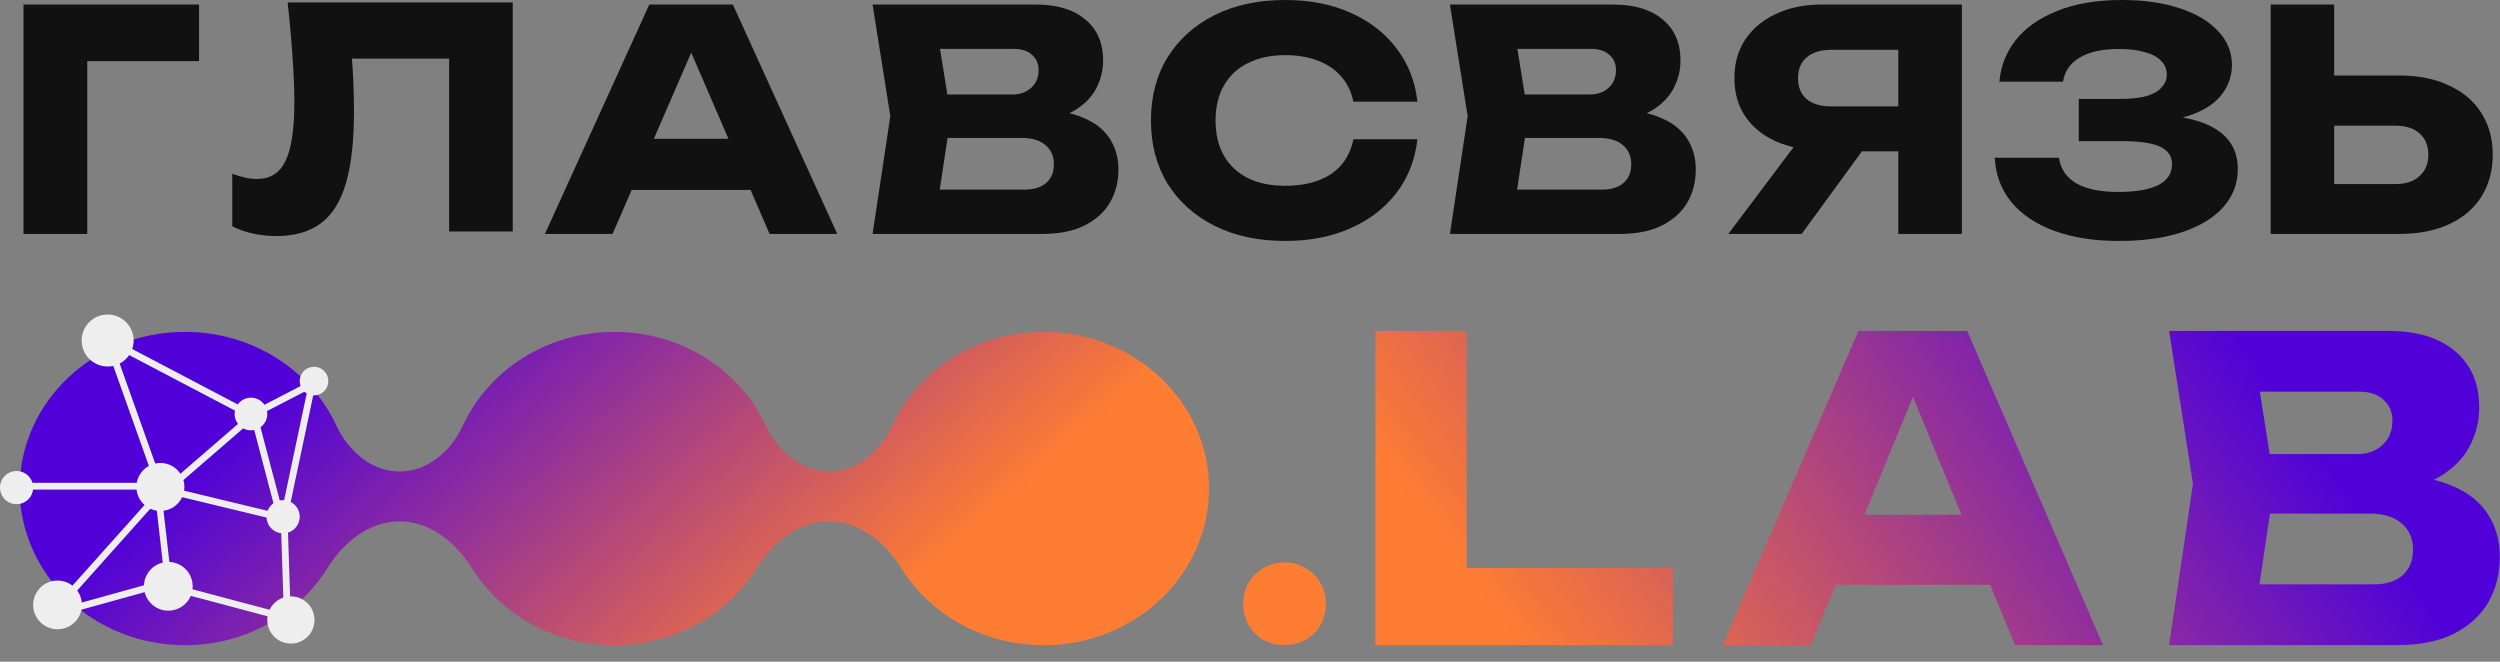 <?xml version="1.0" encoding="UTF-8"?> <svg xmlns="http://www.w3.org/2000/svg" width="9952" height="2634" viewBox="0 0 9952 2634" fill="none"><rect x="0" y="0" width="9952" height="2634" fill="#808080" stroke="none"/><path d="M792.39 18.098V243.357H233.326L347.346 128.901V931.309H93.561V18.098H792.39Z" fill="#111111"></path><path d="M1145.01 9.746H2041.1V921.429H1787.86V119.148L1902.3 233.412H1286.24L1392.16 149.537C1398.66 203.023 1403.12 254.482 1405.56 303.916C1407.99 352.539 1409.21 398.731 1409.21 442.492C1409.21 559.187 1398.66 654.407 1377.55 728.152C1356.45 801.087 1323.17 854.572 1277.72 888.608C1232.26 922.644 1173.42 939.663 1101.18 939.663C1069.52 939.663 1038.27 936.421 1007.43 929.938C977.399 923.455 949.802 913.73 924.641 900.764V691.685C960.354 705.461 993.227 712.35 1023.26 712.35C1076.02 712.35 1113.76 688.443 1136.49 640.631C1160.03 592.818 1171.8 514.616 1171.8 406.024C1171.8 353.349 1169.36 294.191 1164.49 228.55C1160.43 162.909 1153.94 89.974 1145.01 9.746Z" fill="#111111"></path><path d="M2431.17 755.973V552.631H3061.2V755.973H2431.17ZM2917.4 18.098L3332.96 931.309H3063.64L2715.11 125.248H2788.23L2438.48 931.309H2169.17L2584.72 18.098H2917.4Z" fill="#111111"></path><path d="M4119.9 484.444L4140.59 436.957C4211.19 438.581 4269.21 449.539 4314.65 469.833C4360.91 489.315 4395.39 516.914 4418.12 552.631C4440.84 587.536 4452.2 628.123 4452.2 674.392C4452.2 723.909 4440.84 768.149 4418.12 807.112C4395.39 845.264 4361.31 875.705 4315.87 898.434C4271.24 920.351 4215.25 931.309 4147.89 931.309H3473.56L3544.16 462.527L3473.56 18.098H4123.55C4207.94 18.098 4273.67 37.985 4320.74 77.761C4367.8 116.725 4391.34 171.111 4391.34 240.921C4391.34 279.073 4382.41 315.602 4364.56 350.507C4346.71 385.412 4317.9 415.04 4278.14 439.393C4239.19 462.933 4186.44 477.95 4119.9 484.444ZM3723.09 872.864L3625.71 754.755H4079.73C4116.25 754.755 4144.65 745.826 4164.94 727.967C4185.22 710.109 4195.37 685.351 4195.37 653.693C4195.37 622.035 4184.41 596.871 4162.5 578.201C4140.59 558.719 4108.13 548.978 4065.12 548.978H3690.22V376.077H4031.04C4060.26 376.077 4084.6 367.553 4104.08 350.507C4124.36 332.648 4134.51 308.702 4134.51 278.667C4134.51 254.315 4125.99 234.427 4108.94 219.004C4091.9 202.769 4067.56 194.652 4035.91 194.652H3626.93L3723.09 76.543L3785.17 462.527L3723.09 872.864Z" fill="#111111"></path><path d="M5642.43 554.394C5633.45 635.345 5605.69 706.484 5559.14 767.811C5512.59 828.32 5451.35 875.337 5375.4 908.862C5300.27 942.388 5213.71 959.15 5115.72 959.15C5008.75 959.15 4915.24 939.117 4835.22 899.05C4755.19 858.983 4692.72 802.972 4647.81 731.015C4603.71 659.058 4581.66 575.245 4581.66 479.575C4581.66 383.905 4603.71 300.092 4647.81 228.136C4692.72 156.179 4755.19 100.167 4835.22 60.1C4915.24 20.033 5008.75 0 5115.72 0C5213.71 0 5300.27 16.763 5375.4 50.288C5451.35 83.813 5512.59 131.239 5559.14 192.566C5605.69 253.075 5633.45 323.805 5642.43 404.757H5387.65C5379.49 365.507 5363.56 332.391 5339.88 305.407C5316.2 277.606 5285.17 256.346 5246.79 241.627C5209.22 226.909 5165.53 219.55 5115.72 219.55C5058.56 219.55 5009.15 230.18 4967.51 251.44C4925.86 271.882 4894.01 301.728 4871.96 340.977C4849.92 379.408 4838.89 425.608 4838.89 479.575C4838.89 533.543 4849.92 580.151 4871.96 619.4C4894.01 657.832 4925.86 687.677 4967.51 708.937C5009.15 729.379 5058.56 739.601 5115.72 739.601C5165.53 739.601 5209.22 732.65 5246.79 718.749C5285.17 704.849 5316.2 683.998 5339.88 656.196C5363.56 628.395 5379.49 594.461 5387.65 554.394H5642.43Z" fill="#111111"></path><path d="M6418.24 484.444L6438.93 436.957C6509.53 438.581 6567.55 449.539 6612.99 469.833C6659.25 489.315 6693.73 516.914 6716.46 552.631C6739.18 587.536 6750.54 628.123 6750.54 674.392C6750.54 723.909 6739.18 768.149 6716.46 807.112C6693.73 845.264 6659.65 875.705 6614.21 898.434C6569.58 920.351 6513.59 931.309 6446.23 931.309H5771.9L5842.5 462.527L5771.9 18.098H6421.89C6506.28 18.098 6572.01 37.985 6619.08 77.761C6666.14 116.725 6689.68 171.111 6689.68 240.921C6689.68 279.073 6680.75 315.602 6662.9 350.507C6645.05 385.412 6616.24 415.04 6576.48 439.393C6537.53 462.933 6484.78 477.95 6418.24 484.444ZM6021.43 872.864L5924.05 754.755H6378.07C6414.59 754.755 6442.99 745.826 6463.28 727.967C6483.56 710.109 6493.71 685.351 6493.71 653.693C6493.71 622.035 6482.75 596.871 6460.84 578.201C6438.93 558.719 6406.47 548.978 6363.46 548.978H5988.56V376.077H6329.38C6358.6 376.077 6382.94 367.553 6402.42 350.507C6422.7 332.648 6432.85 308.702 6432.85 278.667C6432.85 254.315 6424.32 234.427 6407.28 219.004C6390.24 202.769 6365.9 194.652 6334.25 194.652H5925.27L6021.43 76.543L6083.51 462.527L6021.43 872.864Z" fill="#111111"></path><path d="M7634.65 423.564V602.553H7253.67L7252.46 597.683C7182.67 597.683 7121.41 585.912 7068.67 562.372C7016.73 538.831 6976.16 505.55 6946.95 462.527C6918.55 419.505 6904.35 369.177 6904.35 311.543C6904.35 252.286 6918.55 201.146 6946.95 158.123C6976.16 114.289 7016.73 80.196 7068.67 55.844C7121.41 30.68 7182.67 18.098 7252.46 18.098H7809.92V931.309H7556.75V85.067L7669.95 198.305H7288.97C7247.59 198.305 7215.13 208.452 7191.6 228.745C7168.88 248.227 7157.52 275.826 7157.52 311.543C7157.52 346.448 7168.88 374.047 7191.6 394.341C7215.13 413.823 7247.59 423.564 7288.97 423.564H7634.65ZM7483.72 503.926L7172.12 931.309H6880L7201.34 503.926H7483.72Z" fill="#111111"></path><path d="M8433.75 959.15C8336.22 959.15 8250.58 945.659 8176.81 918.675C8103.87 891.691 8046.91 853.26 8005.93 803.38C7965.77 753.501 7944.06 695.037 7940.78 627.986H8196.48C8202.22 672.141 8225.17 706.075 8265.33 729.788C8305.49 752.684 8361.63 764.131 8433.75 764.131C8501.77 764.131 8554.23 755.137 8591.11 737.148C8627.99 718.341 8646.43 690.539 8646.43 653.743C8646.43 621.853 8630.45 598.549 8598.48 583.831C8567.34 569.112 8515.71 561.753 8443.58 561.753H8275.16V393.718H8439.9C8482.51 393.718 8517.34 390.038 8544.39 382.679C8571.44 374.502 8591.52 363.054 8604.63 348.336C8618.56 333.618 8625.53 316.446 8625.53 296.821C8625.53 274.744 8617.74 256.346 8602.17 241.627C8587.42 226.091 8565.7 214.644 8537.02 207.284C8509.15 199.108 8475.14 195.019 8434.98 195.019C8368.59 195.019 8316.55 206.467 8278.85 229.362C8241.15 251.44 8219.02 283.33 8212.47 325.032H7959.22C7964.14 264.523 7985.44 209.737 8023.14 160.676C8061.66 111.615 8116.58 72.774 8187.88 44.155C8259.18 14.718 8345.65 0 8447.27 0C8534.97 0 8611.6 11.039 8677.16 33.116C8742.73 54.376 8793.54 84.631 8829.6 123.88C8866.48 162.311 8884.92 207.284 8884.92 258.799C8884.92 300.501 8872.22 338.524 8846.81 372.867C8822.23 407.21 8782.89 434.602 8728.79 455.045C8675.52 475.487 8606.27 485.708 8521.03 485.708V459.951C8601.35 455.862 8670.2 461.177 8727.57 475.896C8785.75 490.614 8830.42 514.327 8861.56 547.035C8892.71 579.742 8908.28 621.853 8908.28 673.368C8908.28 728.971 8889.84 778.441 8852.96 821.778C8816.08 864.298 8762.4 897.824 8691.91 922.354C8621.43 946.885 8535.38 959.15 8433.75 959.15Z" fill="#111111"></path><path d="M9039.14 931.309V18.098H9291.88V846.076L9178.33 732.838H9534.85C9576.36 732.838 9608.51 722.285 9631.3 701.18C9654.91 680.074 9666.71 651.663 9666.71 615.947C9666.71 579.418 9654.91 551.007 9631.3 530.714C9608.51 510.42 9576.36 500.273 9534.85 500.273H9156.35V300.584H9550.72C9628.05 300.584 9694.39 313.978 9749.74 340.766C9805.9 366.741 9848.64 403.27 9877.94 450.351C9908.06 497.432 9923.11 552.631 9923.11 615.947C9923.11 679.263 9908.06 734.867 9877.94 782.76C9848.64 829.841 9805.9 866.37 9749.74 892.345C9694.39 918.321 9628.05 931.309 9550.72 931.309H9039.14Z" fill="#111111"></path><path d="M9504.18 1956.05L9532.02 1891.02C9626.98 1893.24 9705.03 1908.25 9766.16 1936.04C9828.38 1962.72 9874.77 2000.52 9905.33 2049.43C9935.9 2097.23 9951.18 2152.82 9951.18 2216.18C9951.18 2283.99 9935.9 2344.57 9905.33 2397.93C9874.77 2450.18 9828.92 2491.87 9767.79 2522.99C9707.76 2553.01 9632.44 2568.02 9541.84 2568.02H8634.75L8729.72 1926.04L8634.75 1317.41H9509.09C9622.62 1317.41 9711.03 1344.65 9774.34 1399.12C9837.65 1452.48 9869.31 1526.96 9869.31 1622.56C9869.31 1674.81 9857.3 1724.83 9833.29 1772.63C9809.27 1820.43 9770.52 1861.01 9717.04 1894.36C9664.64 1926.59 9593.69 1947.16 9504.18 1956.05ZM8970.41 2487.98L8839.42 2326.23H9450.15C9499.27 2326.23 9537.47 2314 9564.76 2289.55C9592.05 2265.09 9605.7 2231.19 9605.7 2187.83C9605.7 2144.48 9590.96 2110.02 9561.49 2084.45C9532.02 2057.77 9488.35 2044.43 9430.5 2044.43H8926.2V1807.65H9384.66C9423.95 1807.65 9456.7 1795.98 9482.9 1772.63C9510.19 1748.17 9523.83 1715.38 9523.83 1674.25C9523.83 1640.9 9512.37 1613.66 9489.45 1592.54C9466.52 1570.31 9433.78 1559.19 9391.2 1559.19H8841.06L8970.41 1397.45L9053.91 1926.04L8970.41 2487.98Z" fill="url(#paint0_linear_295_2332)"></path><path d="M7198.39 2327.9V2049.43H8017.96V2327.9H7198.39ZM7830.9 1317.41L8371.46 2568.02H8021.13L7567.75 1464.15H7662.87L7207.91 2568.02H6857.57L7398.13 1317.41H7830.9Z" fill="url(#paint1_linear_295_2332)"></path><path d="M5838.65 1317.41V2414.61L5675.42 2261.2H6660.11V2568.02H5475.32V1317.41H5838.65Z" fill="url(#paint2_linear_295_2332)"></path><path d="M5113.3 2568.02C5082.78 2568.02 5054.64 2560.87 5028.88 2546.56C5004.08 2532.25 4984.52 2512.69 4970.21 2487.89C4955.9 2462.13 4948.75 2433.99 4948.75 2403.47C4948.75 2372.94 4955.9 2345.28 4970.21 2320.48C4984.52 2295.67 5004.08 2276.12 5028.88 2261.81C5054.64 2246.55 5082.78 2238.91 5113.3 2238.91C5144.78 2238.91 5172.92 2246.55 5197.73 2261.81C5222.53 2276.12 5242.08 2295.67 5256.39 2320.48C5270.7 2345.28 5277.86 2372.94 5277.86 2403.47C5277.86 2433.99 5270.7 2462.13 5256.39 2487.89C5242.08 2512.69 5222.53 2532.25 5197.73 2546.56C5172.92 2560.87 5144.78 2568.02 5113.3 2568.02Z" fill="url(#paint3_linear_295_2332)"></path><path fill-rule="evenodd" clip-rule="evenodd" d="M3300.07 2075.48C3423.08 2075.48 3524.8 2160.52 3587.25 2260.95C3701.69 2444.95 3912.95 2568.41 4154.63 2568.41C4518.1 2568.41 4812.75 2289.19 4812.75 1944.75C4812.75 1600.31 4518.1 1321.09 4154.63 1321.09C3885.19 1321.09 3653.57 1474.54 3551.76 1694.24C3505.95 1793.1 3414.01 1876.96 3300.07 1876.96C3186.13 1876.96 3094.18 1793.1 3048.37 1694.24C2946.56 1474.54 2714.94 1321.09 2445.5 1321.09C2176.06 1321.09 1944.44 1474.54 1842.63 1694.24C1796.82 1793.11 1704.87 1876.96 1590.93 1876.96C1476.99 1876.96 1385.05 1793.1 1339.24 1694.24C1237.43 1474.54 1005.81 1321.09 736.365 1321.09C372.898 1321.09 78.25 1600.31 78.25 1944.75C78.25 2289.19 372.898 2568.41 736.365 2568.41C978.054 2568.41 1189.31 2444.95 1303.75 2260.95C1366.2 2160.52 1467.92 2075.48 1590.93 2075.48C1713.94 2075.48 1815.66 2160.52 1878.12 2260.95C1992.55 2444.95 2203.81 2568.41 2445.5 2568.41C2687.19 2568.41 2898.45 2444.95 3012.88 2260.94C3075.34 2160.52 3177.06 2075.48 3300.07 2075.48Z" fill="url(#paint4_linear_295_2332)"></path><path fill-rule="evenodd" clip-rule="evenodd" d="M1164.27 2479.64L722.594 2362.3L729.062 2336.09L1170.74 2453.43L1164.27 2479.64Z" fill="#EEEEEE"></path><path fill-rule="evenodd" clip-rule="evenodd" d="M657.97 2326.97L617.977 1977.88L644.199 1974.59L684.192 2323.68L657.97 2326.97Z" fill="#EEEEEE"></path><path fill-rule="evenodd" clip-rule="evenodd" d="M1096.7 2068.91L681.608 1968.78L687.297 1942.39L1102.39 2042.51L1096.7 2068.91Z" fill="#EEEEEE"></path><path fill-rule="evenodd" clip-rule="evenodd" d="M1098.97 2042.51L1005.23 1686.11L1031.14 1678.52L1124.88 2034.92L1098.97 2042.51Z" fill="#EEEEEE"></path><path fill-rule="evenodd" clip-rule="evenodd" d="M988.293 1662.41L431.144 1369.96L442.715 1345.56L999.865 1638.02L988.293 1662.41Z" fill="#EEEEEE"></path><path fill-rule="evenodd" clip-rule="evenodd" d="M1251.73 1538.5L1020.01 1658.6L1008.62 1634.11L1240.35 1514.02L1251.73 1538.5Z" fill="#EEEEEE"></path><path fill-rule="evenodd" clip-rule="evenodd" d="M654.673 2335.23L171.875 2469.05L165 2442.94L647.798 2309.12L654.673 2335.23Z" fill="#EEEEEE"></path><path fill-rule="evenodd" clip-rule="evenodd" d="M631.406 1988.03L250.216 2414.5L230.984 2395.55L612.175 1969.08L631.406 1988.03Z" fill="#EEEEEE"></path><path fill-rule="evenodd" clip-rule="evenodd" d="M617 1949H78V1922H617V1949Z" fill="#EEEEEE"></path><path fill-rule="evenodd" clip-rule="evenodd" d="M1131.66 2490.93L1118 2077.31L1144.97 2076L1158.63 2489.62L1131.66 2490.93Z" fill="#EEEEEE"></path><path fill-rule="evenodd" clip-rule="evenodd" d="M609.431 1901.8L429.001 1394.96L454.098 1385L634.528 1891.84L609.431 1901.8Z" fill="#EEEEEE"></path><path d="M734 1938.5C734 1991.24 691.243 2034 638.5 2034C585.757 2034 543 1991.24 543 1938.5C543 1885.76 585.757 1843 638.5 1843C691.243 1843 734 1885.76 734 1938.5Z" fill="#EEEEEE"></path><path d="M532 1355.5C532 1412.66 485.661 1459 428.5 1459C371.339 1459 325 1412.66 325 1355.5C325 1298.34 371.339 1252 428.5 1252C485.661 1252 532 1298.34 532 1355.5Z" fill="#EEEEEE"></path><path d="M1307 1517C1307 1548.48 1281.48 1574 1250 1574C1218.52 1574 1193 1548.48 1193 1517C1193 1485.52 1218.52 1460 1250 1460C1281.48 1460 1307 1485.52 1307 1517Z" fill="#EEEEEE"></path><path d="M1064 1648C1064 1683.9 1034.9 1713 999 1713C963.101 1713 934 1683.9 934 1648C934 1612.1 963.101 1583 999 1583C1034.9 1583 1064 1612.1 1064 1648Z" fill="#EEEEEE"></path><path d="M1252 2468C1252 2519.91 1209.91 2562 1158 2562C1106.09 2562 1064 2519.91 1064 2468C1064 2416.09 1106.09 2374 1158 2374C1209.91 2374 1252 2416.09 1252 2468Z" fill="#EEEEEE"></path><path d="M1193 2057C1193 2093.45 1163.45 2123 1127 2123C1090.55 2123 1061 2093.45 1061 2057C1061 2020.55 1090.55 1991 1127 1991C1163.45 1991 1193 2020.55 1193 2057Z" fill="#EEEEEE"></path><path d="M767 2334C767 2387.57 723.572 2431 670 2431C616.428 2431 573 2387.57 573 2334C573 2280.43 616.428 2237 670 2237C723.572 2237 767 2280.43 767 2334Z" fill="#EEEEEE"></path><path d="M326 2408C326 2461.57 282.572 2505 229 2505C175.428 2505 132 2461.57 132 2408C132 2354.43 175.428 2311 229 2311C282.572 2311 326 2354.43 326 2408Z" fill="#EEEEEE"></path><path fill-rule="evenodd" clip-rule="evenodd" d="M1117.64 2054.47L1226.49 1539.86L1252.79 1545.99L1143.94 2060.6L1117.64 2054.47Z" fill="#EEEEEE"></path><path fill-rule="evenodd" clip-rule="evenodd" d="M1001.8 1676.06L677.357 1956.73L660.668 1935.5L985.113 1654.83L1001.8 1676.06Z" fill="#EEEEEE"></path><path d="M132 1941C132 1977.45 102.451 2007 66 2007C29.549 2007 0 1977.45 0 1941C0 1904.55 29.549 1875 66 1875C102.451 1875 132 1904.55 132 1941Z" fill="#EEEEEE"></path><defs><linearGradient id="paint0_linear_295_2332" x1="5228.94" y1="1188.61" x2="7610.46" y2="-500.037" gradientUnits="userSpaceOnUse"><stop stop-color="#FF7D32"></stop><stop offset="1" stop-color="#5002D8"></stop></linearGradient><linearGradient id="paint1_linear_295_2332" x1="5229.47" y1="1188.61" x2="7584.54" y2="-428.129" gradientUnits="userSpaceOnUse"><stop stop-color="#FF7D32"></stop><stop offset="1" stop-color="#5002D8"></stop></linearGradient><linearGradient id="paint2_linear_295_2332" x1="4979.69" y1="1188.61" x2="7411.31" y2="-659.704" gradientUnits="userSpaceOnUse"><stop stop-color="#FF7D32"></stop><stop offset="1" stop-color="#5002D8"></stop></linearGradient><linearGradient id="paint3_linear_295_2332" x1="5095.32" y1="1370.01" x2="7151.02" y2="-114.429" gradientUnits="userSpaceOnUse"><stop stop-color="#FF7D32"></stop><stop offset="1" stop-color="#5002D8"></stop></linearGradient><linearGradient id="paint4_linear_295_2332" x1="4599.77" y1="1489.84" x2="3085.99" y2="-194.283" gradientUnits="userSpaceOnUse"><stop stop-color="#FF7D32"></stop><stop offset="1" stop-color="#5002D8"></stop></linearGradient></defs></svg> 